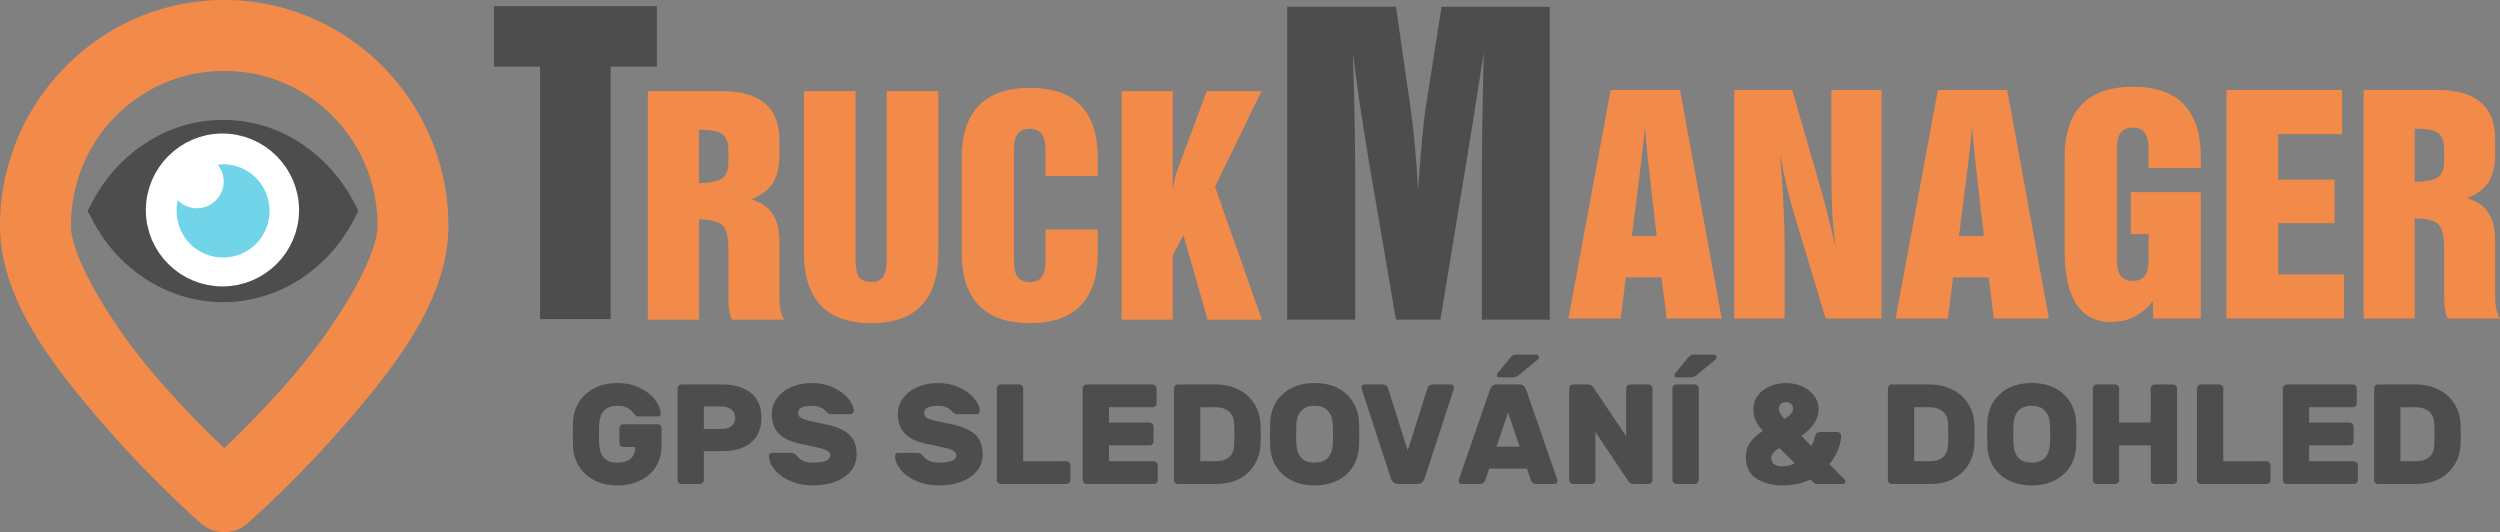 <?xml version="1.0" encoding="UTF-8" standalone="no"?>
<svg
   xmlns:dc="http://purl.org/dc/elements/1.1/"
   xmlns:cc="http://creativecommons.org/ns#"
   xmlns:rdf="http://www.w3.org/1999/02/22-rdf-syntax-ns#"
   xmlns:svg="http://www.w3.org/2000/svg"
   xmlns="http://www.w3.org/2000/svg"
   xmlns:sodipodi="http://sodipodi.sourceforge.net/DTD/sodipodi-0.dtd"
   xmlns:inkscape="http://www.inkscape.org/namespaces/inkscape"
   inkscape:export-ydpi="90"
   inkscape:export-xdpi="90"
   inkscape:export-filename="Z:\Grafika\Nový server TM\logo\Fleetware_TruckManager_dark.png"
   sodipodi:docname="TruckManager_logo_dark1.svg"
   inkscape:version="1.0 (4035a4fb49, 2020-05-01)"
   version="1.1"
   id="svg2"
   viewBox="0 0 341.365 72.662"
   height="72.662"
   width="341.365">
  <rect x="0" y="0" width="341.365" height="72.662" fill="#808080" stroke="none"/>
  <defs
     id="defs4" />
  <sodipodi:namedview
     inkscape:document-rotation="0"
     fit-margin-bottom="0"
     fit-margin-right="0"
     fit-margin-left="0"
     fit-margin-top="0"
     inkscape:window-maximized="1"
     inkscape:window-y="-8"
     inkscape:window-x="-8"
     inkscape:window-height="1027"
     inkscape:window-width="1920"
     inkscape:guide-bbox="true"
     showguides="true"
     units="px"
     showgrid="false"
     inkscape:current-layer="layer1"
     inkscape:document-units="px"
     inkscape:cy="6.5265349"
     inkscape:cx="154.67926"
     inkscape:zoom="5.6568542"
     inkscape:pageshadow="2"
     inkscape:pageopacity="0.0"
     borderopacity="1.0"
     bordercolor="#666666"
     pagecolor="#ffffff"
     id="base">
    <sodipodi:guide
       inkscape:locked="false"
       id="guide4147"
       orientation="0,1"
       position="104.839,-6.357" />
    <sodipodi:guide
       inkscape:locked="false"
       id="guide4149"
       orientation="0,1"
       position="33.323,-52.292" />
    <sodipodi:guide
       inkscape:locked="false"
       id="guide4151"
       orientation="1,0"
       position="-51.856,5.386" />
    <sodipodi:guide
       inkscape:locked="false"
       id="guide4153"
       orientation="1,0"
       position="88.323,-14.435" />
  </sodipodi:namedview>
  <g
     transform="translate(-66.499,-912.586)"
     id="layer1"
     inkscape:groupmode="layer"
     inkscape:label="Vrstva 1">
    <g
       inkscape:export-ydpi="90"
       inkscape:export-xdpi="90"
       style="stroke-width:0.813"
       transform="matrix(1.23,0,0,1.23,-21.741,-215.819)"
       id="g1878">
      <path
         inkscape:connector-curvature="0"
         id="path6055"
         d="m 96.504,950.948 c -3.076,0 -6.084,-0.923 -8.682,-2.632 -2.564,-1.675 -4.615,-4.034 -6.016,-6.871 l -0.342,-0.615 0.342,-0.649 c 1.401,-2.803 3.452,-5.161 6.016,-6.836 2.598,-1.743 5.606,-2.632 8.682,-2.632 3.076,0 6.084,0.889 8.682,2.632 2.529,1.675 4.615,4.034 6.016,6.836 l 0.308,0.649 -0.308,0.615 c -1.401,2.837 -3.486,5.196 -6.016,6.871 -2.598,1.709 -5.606,2.632 -8.682,2.632 z"
         style="fill:#4d4d4d;fill-opacity:1;fill-rule:nonzero;stroke:none;stroke-width:0.469" />
      <path
         inkscape:connector-curvature="0"
         id="path6057"
         d="m 102.964,940.728 c 0,3.589 -2.94,6.495 -6.529,6.495 -3.589,0 -6.529,-2.905 -6.529,-6.495 0,-3.589 2.94,-6.529 6.529,-6.529 3.589,0 6.529,2.94 6.529,6.529 z"
         style="fill:#ffffff;fill-opacity:1;fill-rule:nonzero;stroke:#ffffff;stroke-width:3.949px;stroke-linecap:butt;stroke-linejoin:miter;stroke-miterlimit:10;stroke-dasharray:none;stroke-opacity:1" />
      <path
         inkscape:connector-curvature="0"
         id="path6059"
         d="m 96.504,935.635 c -0.205,0 -0.376,0.034 -0.581,0.068 0.41,0.513 0.649,1.162 0.649,1.846 0,1.641 -1.333,2.974 -2.974,2.974 -0.82,0 -1.572,-0.342 -2.119,-0.889 -0.103,0.41 -0.137,0.786 -0.137,1.196 0,2.837 2.29,5.161 5.161,5.161 2.871,0 5.161,-2.324 5.161,-5.161 0,-2.871 -2.29,-5.196 -5.161,-5.196 z"
         style="fill:#72d4e9;fill-opacity:1;fill-rule:nonzero;stroke:none;stroke-width:0.469" />
    </g>
    <path
       inkscape:export-ydpi="90"
       inkscape:export-xdpi="90"
       style="color:#000000;font-style:normal;font-variant:normal;font-weight:normal;font-stretch:normal;font-size:medium;line-height:normal;font-family:sans-serif;font-variant-ligatures:normal;font-variant-position:normal;font-variant-caps:normal;font-variant-numeric:normal;font-variant-alternates:normal;font-variant-east-asian:normal;font-feature-settings:normal;text-indent:0;text-align:start;text-decoration:none;text-decoration-line:none;text-decoration-style:solid;text-decoration-color:#000000;letter-spacing:normal;word-spacing:normal;text-transform:none;writing-mode:lr-tb;direction:ltr;text-orientation:mixed;dominant-baseline:auto;baseline-shift:baseline;text-anchor:start;white-space:normal;shape-padding:0;shape-margin:0;inline-size:0;clip-rule:nonzero;display:inline;overflow:visible;visibility:visible;isolation:auto;mix-blend-mode:normal;color-interpolation:sRGB;color-interpolation-filters:linearRGB;solid-color:#000000;solid-opacity:1;vector-effect:none;fill:#f28a49;fill-opacity:1;fill-rule:nonzero;stroke:none;stroke-width:22.677;stroke-linecap:round;stroke-linejoin:round;stroke-miterlimit:4;stroke-dasharray:none;stroke-dashoffset:0;stroke-opacity:1;color-rendering:auto;image-rendering:auto;shape-rendering:auto;text-rendering:auto;enable-background:accumulate;stop-color:#000000"
       d="m 97.114,912.586 c -16.873,0 -30.615,13.884 -30.615,30.832 0,10.075 7.371,19.299 14.065,27.043 6.695,7.744 13.356,13.583 13.356,13.583 a 4.842,4.842 0 0 0 6.39,0 c 0,0 6.658,-5.839 13.353,-13.583 6.695,-7.744 14.065,-16.968 14.065,-27.043 0,-16.949 -13.742,-30.832 -30.615,-30.832 z m 0,9.684 c 11.596,0 20.931,9.39 20.931,21.149 0,4.279 -5.516,13.548 -11.708,20.71 -3.649,4.221 -6.832,7.381 -9.224,9.655 -2.392,-2.275 -5.575,-5.435 -9.224,-9.655 -6.192,-7.162 -11.708,-16.432 -11.708,-20.71 0,-11.759 9.335,-21.149 20.931,-21.149 z"
       id="path932-7" />
    <g
       inkscape:export-ydpi="90"
       inkscape:export-xdpi="90"
       style="font-style:normal;font-variant:normal;font-weight:bold;font-stretch:normal;font-size:53.358px;line-height:125%;font-family:'Swiss921 BT';-inkscape-font-specification:'Swiss921 BT Bold';text-align:center;letter-spacing:0px;word-spacing:0px;text-anchor:middle;fill:#4d4d4d;fill-opacity:1;stroke:none;stroke-width:1px;stroke-linecap:butt;stroke-linejoin:miter;stroke-opacity:1"
       id="text1674"
       aria-label="T">
      <path
         id="path1804"
         style="font-style:normal;font-variant:normal;font-weight:bold;font-stretch:normal;font-family:'Swiss921 BT';-inkscape-font-specification:'Swiss921 BT Bold';fill:#4d4d4d;fill-opacity:1;stroke-width:1px"
         d="m 140.245,956.154 v -34.469 h -6.305 v -8.259 h 22.25 v 8.259 h -6.305 v 34.469 z" />
    </g>
    <g
       inkscape:export-ydpi="90"
       inkscape:export-xdpi="90"
       style="font-style:normal;font-variant:normal;font-weight:bold;font-stretch:normal;font-size:38.969px;line-height:125%;font-family:'Swiss921 BT';-inkscape-font-specification:'Swiss921 BT Bold';text-align:center;letter-spacing:0px;word-spacing:0px;text-anchor:middle;fill:#f28a49;fill-opacity:1;stroke:none;stroke-width:1px;stroke-linecap:butt;stroke-linejoin:miter;stroke-opacity:1"
       id="text1674-3"
       aria-label="RUCK">
      <path
         id="path1807"
         style="font-style:normal;font-variant:normal;font-weight:bold;font-stretch:normal;font-family:'Swiss921 BT';-inkscape-font-specification:'Swiss921 BT Bold';fill:#f28a49;fill-opacity:1;stroke-width:1px"
         d="m 161.942,937.605 q 2.34,-0.076 3.178,-0.666 0.837,-0.59 0.837,-2.093 v -1.77 q 0,-1.56 -0.799,-2.15 -0.78,-0.609 -2.949,-0.609 h -0.266 z m -6.983,18.628 v -31.206 h 10.104 q 3.92,0 5.88,1.674 1.979,1.655 1.979,4.985 v 0.304 1.789 q 0,2.436 -0.913,3.844 -0.894,1.389 -2.93,2.169 2.036,0.628 2.93,2.017 0.913,1.37 0.913,3.901 v 7.212 q 0,1.256 0.152,2.017 0.171,0.742 0.514,1.294 h -7.135 q -0.266,-0.495 -0.381,-1.275 -0.114,-0.799 -0.114,-2.302 v -6.013 q 0,-2.55 -0.799,-3.292 -0.799,-0.761 -3.216,-0.799 v 13.681 z" />
      <path
         id="path1809"
         style="font-style:normal;font-variant:normal;font-weight:bold;font-stretch:normal;font-family:'Swiss921 BT';-inkscape-font-specification:'Swiss921 BT Bold';fill:#f28a49;fill-opacity:1;stroke-width:1px"
         d="m 183.329,925.028 v 23.176 q 0,1.541 0.495,2.226 0.495,0.666 1.598,0.666 1.123,0 1.636,-0.685 0.514,-0.704 0.514,-2.207 v -23.176 h 7.059 v 22.015 q 0,4.814 -2.302,7.25 -2.302,2.417 -6.907,2.417 -4.548,0 -6.85,-2.436 -2.302,-2.436 -2.302,-7.231 v -22.015 z" />
      <path
         id="path1811"
         style="font-style:normal;font-variant:normal;font-weight:bold;font-stretch:normal;font-family:'Swiss921 BT';-inkscape-font-specification:'Swiss921 BT Bold';fill:#f28a49;fill-opacity:1;stroke-width:1px"
         d="m 216.4,947.043 q 0,4.814 -2.321,7.25 -2.321,2.417 -6.964,2.417 -4.605,0 -6.964,-2.436 -2.34,-2.436 -2.34,-7.231 v -12.825 q 0,-4.795 2.34,-7.212 2.34,-2.417 6.964,-2.417 4.662,0 6.964,2.398 2.321,2.398 2.321,7.231 v 2.417 h -7.135 v -3.558 q 0,-1.522 -0.533,-2.207 -0.514,-0.704 -1.655,-0.704 -1.104,0 -1.617,0.704 -0.514,0.685 -0.514,2.207 v 15.127 q 0,1.522 0.514,2.207 0.514,0.685 1.655,0.685 1.123,0 1.636,-0.685 0.514,-0.685 0.514,-2.207 v -4.281 h 7.135 z" />
      <path
         id="path1813"
         style="font-style:normal;font-variant:normal;font-weight:bold;font-stretch:normal;font-family:'Swiss921 BT';-inkscape-font-specification:'Swiss921 BT Bold';fill:#f28a49;fill-opacity:1;stroke-width:1px"
         d="m 219.653,956.233 v -31.206 h 6.983 v 13.548 q 0.076,-0.761 0.247,-1.484 0.171,-0.723 0.419,-1.389 l 3.977,-10.675 h 7.478 l -6.355,13.053 6.393,18.153 h -7.402 l -3.311,-11.569 -1.446,2.797 v 8.772 z" />
    </g>
    <g
       inkscape:export-ydpi="90"
       inkscape:export-xdpi="90"
       style="font-style:normal;font-variant:normal;font-weight:bold;font-stretch:normal;font-size:53.358px;line-height:125%;font-family:'Swiss921 BT';-inkscape-font-specification:'Swiss921 BT Bold';text-align:center;letter-spacing:0px;word-spacing:0px;text-anchor:middle;fill:#4d4d4d;fill-opacity:1;stroke:none;stroke-width:1px;stroke-linecap:butt;stroke-linejoin:miter;stroke-opacity:1"
       id="text1674-1"
       aria-label="M">
      <path
         id="path1816"
         style="font-style:normal;font-variant:normal;font-weight:bold;font-stretch:normal;font-family:'Swiss921 BT';-inkscape-font-specification:'Swiss921 BT Bold';fill:#4d4d4d;fill-opacity:1;stroke-width:1px"
         d="m 242.26,956.233 v -42.728 h 14.851 l 1.954,13.548 q 0.365,2.553 0.625,5.367 0.261,2.814 0.443,6.097 0.261,-3.752 0.521,-6.644 0.261,-2.892 0.495,-4.429 l 2.188,-13.939 h 14.772 v 42.728 h -9.275 v -15.632 q 0,-4.898 0.052,-10.109 0.078,-5.211 0.208,-10.682 -0.86,5.549 -1.459,9.301 -0.599,3.752 -0.782,4.82 l -3.674,22.302 h -6.07 l -3.648,-21.338 q -0.756,-4.559 -1.303,-8.181 -0.521,-3.621 -0.938,-6.93 0.182,4.872 0.261,9.874 0.078,5.002 0.078,10.786 v 15.788 z" />
    </g>
    <g
       inkscape:export-ydpi="90"
       inkscape:export-xdpi="90"
       style="font-style:normal;font-variant:normal;font-weight:bold;font-stretch:normal;font-size:38.969px;line-height:125%;font-family:'Swiss921 BT';-inkscape-font-specification:'Swiss921 BT Bold';text-align:center;letter-spacing:0px;word-spacing:0px;text-anchor:middle;fill:#f28a49;fill-opacity:1;stroke:none;stroke-width:1px;stroke-linecap:butt;stroke-linejoin:miter;stroke-opacity:1"
       id="text1674-3-7"
       aria-label="ANAGER">
      <path
         id="path1819"
         style="font-style:normal;font-variant:normal;font-weight:bold;font-stretch:normal;font-family:'Swiss921 BT';-inkscape-font-specification:'Swiss921 BT Bold';fill:#f28a49;fill-opacity:1;stroke-width:1px"
         d="m 280.663,956.078 5.765,-31.206 h 9.476 l 5.689,31.206 h -7.516 l -0.704,-5.613 h -4.871 l -0.704,5.613 z m 8.658,-11.264 h 3.387 l -1.085,-9.533 q -0.114,-0.951 -0.228,-2.036 -0.095,-1.104 -0.285,-3.311 -0.114,1.256 -0.266,2.607 -0.152,1.351 -0.323,2.778 z" />
      <path
         id="path1821"
         style="font-style:normal;font-variant:normal;font-weight:bold;font-stretch:normal;font-family:'Swiss921 BT';-inkscape-font-specification:'Swiss921 BT Bold';fill:#f28a49;fill-opacity:1;stroke-width:1px"
         d="m 303.306,956.078 v -31.206 h 7.916 l 3.653,12.654 q 0.628,2.093 1.18,4.319 0.571,2.226 1.123,4.719 -0.323,-2.34 -0.476,-4.681 -0.133,-2.359 -0.133,-5.442 v -11.569 h 6.85 v 31.206 h -7.63 l -4.053,-13.415 q -0.647,-2.112 -1.199,-4.357 -0.533,-2.245 -0.989,-4.719 0.304,3.501 0.457,6.603 0.171,3.102 0.171,5.765 v 10.123 z" />
      <path
         id="path1823"
         style="font-style:normal;font-variant:normal;font-weight:bold;font-stretch:normal;font-family:'Swiss921 BT';-inkscape-font-specification:'Swiss921 BT Bold';fill:#f28a49;fill-opacity:1;stroke-width:1px"
         d="m 325.34,956.078 5.765,-31.206 h 9.476 l 5.689,31.206 h -7.516 l -0.704,-5.613 h -4.871 l -0.704,5.613 z m 8.658,-11.264 h 3.387 l -1.085,-9.533 q -0.114,-0.951 -0.228,-2.036 -0.095,-1.104 -0.285,-3.311 -0.114,1.256 -0.266,2.607 -0.152,1.351 -0.323,2.778 z" />
      <path
         id="path1825"
         style="font-style:normal;font-variant:normal;font-weight:bold;font-stretch:normal;font-family:'Swiss921 BT';-inkscape-font-specification:'Swiss921 BT Bold';fill:#f28a49;fill-opacity:1;stroke-width:1px"
         d="m 360.504,956.078 -0.038,-2.417 q -1.047,1.408 -2.493,2.15 -1.446,0.742 -3.197,0.742 -3.14,0 -4.757,-2.436 -1.598,-2.455 -1.598,-7.231 v -12.825 q 0,-4.795 2.34,-7.212 2.34,-2.417 6.964,-2.417 4.662,0 6.964,2.398 2.321,2.397 2.321,7.231 v 1.484 h -7.135 v -2.626 q 0,-1.522 -0.533,-2.207 -0.514,-0.704 -1.655,-0.704 -1.104,0 -1.617,0.704 -0.514,0.685 -0.514,2.207 v 15.127 q 0,1.522 0.514,2.207 0.514,0.685 1.655,0.685 1.123,0 1.636,-0.685 0.514,-0.685 0.514,-2.207 v -3.501 h -2.417 v -5.727 h 9.552 v 17.258 z" />
      <path
         id="path1827"
         style="font-style:normal;font-variant:normal;font-weight:bold;font-stretch:normal;font-family:'Swiss921 BT';-inkscape-font-specification:'Swiss921 BT Bold';fill:#f28a49;fill-opacity:1;stroke-width:1px"
         d="m 370.512,956.078 v -31.206 h 15.793 v 6.032 h -8.734 v 6.203 h 7.706 v 5.956 h -7.706 v 6.983 h 9 v 6.032 z" />
      <path
         id="path1829"
         style="font-style:normal;font-variant:normal;font-weight:bold;font-stretch:normal;font-family:'Swiss921 BT';-inkscape-font-specification:'Swiss921 BT Bold';fill:#f28a49;fill-opacity:1;stroke-width:1px"
         d="m 396.219,937.45 q 2.34,-0.076 3.178,-0.666 0.837,-0.59 0.837,-2.093 v -1.77 q 0,-1.56 -0.799,-2.15 -0.78,-0.609 -2.949,-0.609 h -0.266 z m -6.983,18.628 v -31.206 h 10.104 q 3.92,0 5.88,1.674 1.979,1.655 1.979,4.985 v 0.304 1.789 q 0,2.436 -0.913,3.844 -0.894,1.389 -2.93,2.169 2.036,0.628 2.93,2.017 0.913,1.37 0.913,3.901 v 7.212 q 0,1.256 0.152,2.017 0.171,0.742 0.514,1.294 h -7.135 q -0.266,-0.495 -0.381,-1.275 -0.114,-0.799 -0.114,-2.302 v -6.013 q 0,-2.55 -0.799,-3.292 -0.799,-0.761 -3.216,-0.799 v 13.681 z" />
    </g>
    <g
       inkscape:export-ydpi="90"
       inkscape:export-xdpi="90"
       style="font-style:normal;font-variant:normal;font-weight:bold;font-stretch:normal;font-size:19.412px;line-height:125%;font-family:Rubik;-inkscape-font-specification:'Rubik Bold';text-align:center;letter-spacing:0px;word-spacing:0px;text-anchor:middle;fill:#4d4d4d;fill-opacity:1;stroke:none;stroke-width:1px;stroke-linecap:butt;stroke-linejoin:miter;stroke-opacity:1"
       id="text1791"
       aria-label="GPS SLEDOVÁNÍ &amp; DOHLED">
      <path
         id="path1832"
         style="font-style:normal;font-variant:normal;font-weight:bold;font-stretch:normal;font-size:19.412px;font-family:Rubik;-inkscape-font-specification:'Rubik Bold';fill:#4d4d4d;fill-opacity:1;stroke-width:1px"
         d="m 148.341,970.246 q -0.058,0.466 -0.058,1.495 0,1.204 0.058,1.767 0.078,0.99 0.66,1.631 0.582,0.621 1.786,0.621 1.107,0 1.767,-0.505 0.679,-0.524 0.679,-1.631 h -1.631 q -0.214,0 -0.369,-0.155 -0.155,-0.155 -0.155,-0.369 v -2.058 q 0,-0.214 0.155,-0.369 0.155,-0.155 0.369,-0.155 h 4.698 q 0.214,0 0.369,0.155 0.155,0.155 0.155,0.369 v 2.485 q 0,1.611 -0.796,2.834 -0.796,1.204 -2.174,1.864 -1.359,0.641 -3.067,0.641 -1.805,0 -3.145,-0.699 -1.339,-0.718 -2.077,-1.902 -0.738,-1.204 -0.815,-2.659 -0.039,-0.932 -0.039,-1.534 0,-0.718 0.039,-1.922 0.058,-1.456 0.796,-2.64 0.738,-1.204 2.077,-1.902 1.359,-0.718 3.164,-0.718 1.728,0 3.048,0.641 1.339,0.641 2.077,1.611 0.757,0.971 0.815,1.883 0.019,0.175 -0.116,0.311 -0.136,0.116 -0.311,0.116 h -2.582 q -0.252,0 -0.408,-0.116 -0.136,-0.136 -0.369,-0.408 -0.349,-0.427 -0.835,-0.679 -0.466,-0.252 -1.32,-0.252 -2.194,0 -2.446,2.252 z" />
      <path
         id="path1834"
         style="font-style:normal;font-variant:normal;font-weight:bold;font-stretch:normal;font-size:19.412px;font-family:Rubik;-inkscape-font-specification:'Rubik Bold';fill:#4d4d4d;fill-opacity:1;stroke-width:1px"
         d="m 165.093,965.082 q 2.524,0 3.941,1.165 1.437,1.145 1.437,3.378 0,2.232 -1.437,3.397 -1.417,1.165 -3.941,1.165 h -2.485 v 3.96 q 0,0.214 -0.155,0.369 -0.155,0.155 -0.369,0.155 h -2.543 q -0.214,0 -0.369,-0.155 -0.155,-0.155 -0.155,-0.369 v -12.54 q 0,-0.214 0.155,-0.369 0.155,-0.155 0.369,-0.155 z m -0.097,6.076 q 0.854,0 1.359,-0.369 0.524,-0.388 0.524,-1.165 0,-0.776 -0.524,-1.145 -0.505,-0.388 -1.359,-0.388 h -2.388 v 3.067 z" />
      <path
         id="path1836"
         style="font-style:normal;font-variant:normal;font-weight:bold;font-stretch:normal;font-size:19.412px;font-family:Rubik;-inkscape-font-specification:'Rubik Bold';fill:#4d4d4d;fill-opacity:1;stroke-width:1px"
         d="m 183.079,968.713 q 0,0.175 -0.136,0.311 -0.116,0.116 -0.272,0.116 h -2.543 q -0.272,0 -0.427,-0.058 -0.155,-0.078 -0.349,-0.252 -0.039,-0.039 -0.252,-0.252 -0.214,-0.233 -0.679,-0.408 -0.446,-0.175 -1.048,-0.175 -0.835,0 -1.378,0.233 -0.524,0.214 -0.524,0.757 0,0.388 0.33,0.621 0.33,0.214 1.009,0.388 0.699,0.175 2.407,0.524 2.194,0.446 3.222,1.398 1.029,0.951 1.029,2.718 0,1.281 -0.776,2.252 -0.757,0.951 -2.135,1.475 -1.359,0.505 -3.087,0.505 -1.669,0 -3.028,-0.582 -1.359,-0.582 -2.135,-1.514 -0.776,-0.932 -0.815,-1.922 0,-0.175 0.116,-0.291 0.136,-0.136 0.291,-0.136 h 2.543 q 0.427,0 0.738,0.272 0.058,0.058 0.311,0.349 0.252,0.272 0.757,0.505 0.524,0.214 1.223,0.214 2.407,0 2.407,-1.029 0,-0.33 -0.349,-0.544 -0.33,-0.233 -0.951,-0.388 -0.621,-0.155 -1.98,-0.446 l -0.874,-0.175 q -1.98,-0.427 -2.912,-1.417 -0.932,-1.009 -0.932,-2.679 0,-1.126 0.679,-2.077 0.679,-0.971 1.922,-1.534 1.262,-0.582 2.892,-0.582 1.572,0 2.873,0.602 1.301,0.582 2.038,1.475 0.757,0.893 0.796,1.747 z" />
      <path
         id="path1838"
         style="font-style:normal;font-variant:normal;font-weight:bold;font-stretch:normal;font-size:19.412px;font-family:Rubik;-inkscape-font-specification:'Rubik Bold';fill:#4d4d4d;fill-opacity:1;stroke-width:1px"
         d="m 200.293,968.713 q 0,0.175 -0.136,0.311 -0.116,0.116 -0.272,0.116 h -2.543 q -0.272,0 -0.427,-0.058 -0.155,-0.078 -0.349,-0.252 -0.039,-0.039 -0.252,-0.252 -0.214,-0.233 -0.679,-0.408 -0.446,-0.175 -1.048,-0.175 -0.835,0 -1.378,0.233 -0.524,0.214 -0.524,0.757 0,0.388 0.33,0.621 0.33,0.214 1.009,0.388 0.699,0.175 2.407,0.524 2.194,0.446 3.222,1.398 1.029,0.951 1.029,2.718 0,1.281 -0.776,2.252 -0.757,0.951 -2.135,1.475 -1.359,0.505 -3.087,0.505 -1.669,0 -3.028,-0.582 -1.359,-0.582 -2.135,-1.514 -0.776,-0.932 -0.815,-1.922 0,-0.175 0.116,-0.291 0.136,-0.136 0.291,-0.136 h 2.543 q 0.427,0 0.738,0.272 0.058,0.058 0.311,0.349 0.252,0.272 0.757,0.505 0.524,0.214 1.223,0.214 2.407,0 2.407,-1.029 0,-0.33 -0.349,-0.544 -0.33,-0.233 -0.951,-0.388 -0.621,-0.155 -1.98,-0.446 l -0.874,-0.175 q -1.98,-0.427 -2.912,-1.417 -0.932,-1.009 -0.932,-2.679 0,-1.126 0.679,-2.077 0.679,-0.971 1.922,-1.534 1.262,-0.582 2.892,-0.582 1.572,0 2.873,0.602 1.301,0.582 2.038,1.475 0.757,0.893 0.796,1.747 z" />
      <path
         id="path1840"
         style="font-style:normal;font-variant:normal;font-weight:bold;font-stretch:normal;font-size:19.412px;font-family:Rubik;-inkscape-font-specification:'Rubik Bold';fill:#4d4d4d;fill-opacity:1;stroke-width:1px"
         d="m 212.131,975.565 q 0.214,0 0.369,0.155 0.155,0.155 0.155,0.369 v 2.058 q 0,0.214 -0.155,0.369 -0.155,0.155 -0.369,0.155 h -8.988 q -0.214,0 -0.369,-0.155 -0.155,-0.155 -0.155,-0.369 v -12.54 q 0,-0.214 0.155,-0.369 0.155,-0.155 0.369,-0.155 h 2.543 q 0.214,0 0.369,0.155 0.155,0.155 0.155,0.369 v 9.959 z" />
      <path
         id="path1842"
         style="font-style:normal;font-variant:normal;font-weight:bold;font-stretch:normal;font-size:19.412px;font-family:Rubik;-inkscape-font-specification:'Rubik Bold';fill:#4d4d4d;fill-opacity:1;stroke-width:1px"
         d="m 217.926,973.391 h 5.552 q 0.214,0 0.369,-0.155 0.155,-0.155 0.155,-0.369 v -2.058 q 0,-0.214 -0.155,-0.369 -0.155,-0.155 -0.369,-0.155 h -5.552 v -2.097 h 5.979 q 0.214,0 0.369,-0.155 0.155,-0.155 0.155,-0.369 v -2.058 q 0,-0.214 -0.155,-0.369 -0.155,-0.155 -0.369,-0.155 h -9.046 q -0.214,0 -0.369,0.155 -0.155,0.155 -0.155,0.369 v 12.54 q 0,0.214 0.155,0.369 0.155,0.155 0.369,0.155 h 9.201 q 0.214,0 0.369,-0.155 0.155,-0.155 0.155,-0.369 v -2.058 q 0,-0.214 -0.155,-0.369 -0.155,-0.155 -0.369,-0.155 h -6.134 z" />
      <path
         id="path1844"
         style="font-style:normal;font-variant:normal;font-weight:bold;font-stretch:normal;font-size:19.412px;font-family:Rubik;-inkscape-font-specification:'Rubik Bold';fill:#4d4d4d;fill-opacity:1;stroke-width:1px"
         d="m 238.611,970.498 q 0.039,1.087 0.039,1.398 0,0.311 -0.039,1.359 -0.058,1.592 -0.835,2.815 -0.757,1.223 -2.097,1.922 -1.339,0.679 -3.106,0.679 h -5.241 q -0.214,0 -0.369,-0.155 -0.155,-0.155 -0.155,-0.369 v -12.54 q 0,-0.214 0.155,-0.369 0.155,-0.155 0.369,-0.155 h 5.144 q 1.767,0 3.125,0.699 1.378,0.679 2.155,1.922 0.796,1.223 0.854,2.795 z m -8.211,-2.31 v 7.377 h 2.077 q 2.446,0 2.543,-2.232 0.039,-1.126 0.039,-1.475 0,-0.388 -0.039,-1.437 -0.058,-1.107 -0.738,-1.669 -0.66,-0.563 -1.902,-0.563 z" />
      <path
         id="path1846"
         style="font-style:normal;font-variant:normal;font-weight:bold;font-stretch:normal;font-size:19.412px;font-family:Rubik;-inkscape-font-specification:'Rubik Bold';fill:#4d4d4d;fill-opacity:1;stroke-width:1px"
         d="m 246.001,964.888 q 1.844,0 3.184,0.699 1.339,0.699 2.058,1.902 0.738,1.184 0.815,2.659 0.039,0.544 0.039,1.747 0,1.184 -0.039,1.708 -0.078,1.475 -0.815,2.679 -0.718,1.184 -2.058,1.883 -1.339,0.699 -3.184,0.699 -1.844,0 -3.184,-0.699 -1.339,-0.699 -2.077,-1.883 -0.718,-1.204 -0.796,-2.679 -0.039,-1.048 -0.039,-1.708 0,-0.66 0.039,-1.747 0.078,-1.475 0.796,-2.659 0.738,-1.204 2.077,-1.902 1.339,-0.699 3.184,-0.699 z m 2.465,5.358 q -0.097,-1.029 -0.718,-1.631 -0.602,-0.621 -1.747,-0.621 -1.145,0 -1.767,0.621 -0.602,0.602 -0.699,1.631 -0.058,0.641 -0.058,1.611 0,0.951 0.058,1.65 0.097,1.029 0.699,1.65 0.621,0.602 1.767,0.602 1.145,0 1.747,-0.602 0.621,-0.621 0.718,-1.65 0.058,-0.699 0.058,-1.65 0,-0.971 -0.058,-1.611 z" />
      <path
         id="path1848"
         style="font-style:normal;font-variant:normal;font-weight:bold;font-stretch:normal;font-size:19.412px;font-family:Rubik;-inkscape-font-specification:'Rubik Bold';fill:#4d4d4d;fill-opacity:1;stroke-width:1px"
         d="m 257.441,978.671 q -0.757,0 -1.029,-0.776 l -3.96,-12.133 q -0.058,-0.175 -0.058,-0.252 0,-0.175 0.116,-0.291 0.136,-0.136 0.311,-0.136 h 2.446 q 0.33,0 0.505,0.155 0.194,0.136 0.252,0.33 l 2.698,8.541 2.698,-8.541 q 0.058,-0.194 0.233,-0.33 0.194,-0.155 0.524,-0.155 h 2.446 q 0.175,0 0.291,0.136 0.136,0.116 0.136,0.291 0,0.078 -0.058,0.252 l -3.96,12.133 q -0.272,0.776 -1.029,0.776 z" />
      <path
         id="path1850"
         style="font-style:normal;font-variant:normal;font-weight:bold;font-stretch:normal;font-size:19.412px;font-family:Rubik;-inkscape-font-specification:'Rubik Bold';fill:#4d4d4d;fill-opacity:1;stroke-width:1px"
         d="m 279.097,977.953 q 0.078,0.194 0.078,0.291 0,0.175 -0.136,0.311 -0.116,0.116 -0.291,0.116 h -2.446 q -0.33,0 -0.524,-0.136 -0.175,-0.155 -0.233,-0.349 l -0.544,-1.611 h -5.164 l -0.544,1.611 q -0.058,0.194 -0.252,0.349 -0.175,0.136 -0.505,0.136 h -2.446 q -0.175,0 -0.311,-0.116 -0.116,-0.136 -0.116,-0.311 0,-0.097 0.078,-0.291 l 4.232,-12.23 q 0.097,-0.272 0.311,-0.446 0.214,-0.194 0.563,-0.194 h 3.145 q 0.349,0 0.563,0.194 0.214,0.175 0.311,0.446 z m -5.105,-4.387 -1.572,-4.659 -1.572,4.659 z m -1.223,-12.191 q 0.214,-0.233 0.349,-0.291 0.136,-0.078 0.369,-0.078 h 2.776 q 0.175,0 0.272,0.116 0.097,0.097 0.097,0.272 0,0.136 -0.097,0.233 l -2.621,2.155 q -0.214,0.175 -0.388,0.252 -0.155,0.078 -0.427,0.078 h -1.902 q -0.311,0 -0.311,-0.311 0,-0.155 0.097,-0.252 z" />
      <path
         id="path1852"
         style="font-style:normal;font-variant:normal;font-weight:bold;font-stretch:normal;font-size:19.412px;font-family:Rubik;-inkscape-font-specification:'Rubik Bold';fill:#4d4d4d;fill-opacity:1;stroke-width:1px"
         d="m 289.594,978.671 q -0.291,0 -0.505,-0.136 -0.214,-0.155 -0.291,-0.311 l -4.445,-6.639 v 6.561 q 0,0.214 -0.155,0.369 -0.155,0.155 -0.369,0.155 h -2.543 q -0.214,0 -0.369,-0.155 -0.155,-0.155 -0.155,-0.369 v -12.54 q 0,-0.214 0.155,-0.369 0.155,-0.155 0.369,-0.155 h 2.019 q 0.291,0 0.505,0.155 0.214,0.136 0.291,0.291 l 4.445,6.639 v -6.561 q 0,-0.214 0.155,-0.369 0.155,-0.155 0.369,-0.155 h 2.543 q 0.214,0 0.369,0.155 0.155,0.155 0.155,0.369 v 12.54 q 0,0.214 -0.155,0.369 -0.155,0.155 -0.369,0.155 z" />
      <path
         id="path1854"
         style="font-style:normal;font-variant:normal;font-weight:bold;font-stretch:normal;font-size:19.412px;font-family:Rubik;-inkscape-font-specification:'Rubik Bold';fill:#4d4d4d;fill-opacity:1;stroke-width:1px"
         d="m 295.39,978.671 q -0.214,0 -0.369,-0.155 -0.155,-0.155 -0.155,-0.369 v -12.54 q 0,-0.214 0.155,-0.369 0.155,-0.155 0.369,-0.155 h 2.543 q 0.214,0 0.369,0.155 0.155,0.155 0.155,0.369 v 12.54 q 0,0.214 -0.155,0.369 -0.155,0.155 -0.369,0.155 z m 1.65,-17.296 q 0.214,-0.233 0.349,-0.291 0.136,-0.078 0.369,-0.078 h 2.776 q 0.175,0 0.272,0.116 0.097,0.097 0.097,0.272 0,0.136 -0.097,0.233 l -2.621,2.155 q -0.214,0.175 -0.388,0.252 -0.155,0.078 -0.427,0.078 h -1.902 q -0.311,0 -0.311,-0.311 0,-0.155 0.097,-0.252 z" />
      <path
         id="path1856"
         style="font-style:normal;font-variant:normal;font-weight:bold;font-stretch:normal;font-size:19.412px;font-family:Rubik;-inkscape-font-specification:'Rubik Bold';fill:#4d4d4d;fill-opacity:1;stroke-width:1px"
         d="m 317.386,971.566 q 0.214,0 0.369,0.155 0.155,0.155 0.155,0.349 0,0.776 -0.408,1.864 -0.408,1.068 -1.204,2.038 l 2.077,2.097 q 0.116,0.116 0.116,0.272 0,0.136 -0.116,0.233 -0.097,0.097 -0.233,0.097 h -3.514 q -0.291,0 -0.485,-0.194 l -0.427,-0.427 q -1.689,0.815 -3.805,0.815 -2.058,0 -3.552,-0.912 -1.475,-0.932 -1.475,-2.99 0,-1.107 0.582,-1.941 0.582,-0.854 1.728,-1.592 -0.718,-0.835 -1.009,-1.495 -0.272,-0.66 -0.272,-1.514 0,-1.009 0.582,-1.805 0.602,-0.815 1.611,-1.262 1.029,-0.466 2.252,-0.466 1.204,0 2.232,0.466 1.029,0.466 1.631,1.281 0.602,0.815 0.602,1.786 0,2.058 -2.349,3.688 l 1.359,1.378 q 0.388,-0.718 0.505,-1.359 0.058,-0.272 0.252,-0.408 0.214,-0.155 0.485,-0.155 z m -7.221,-1.786 q 1.165,-0.699 1.165,-1.359 0,-0.466 -0.291,-0.699 -0.291,-0.233 -0.679,-0.233 -0.408,0 -0.699,0.252 -0.272,0.233 -0.272,0.679 0,0.311 0.194,0.641 0.214,0.311 0.582,0.718 z m -0.679,3.98 q -1.126,0.641 -1.126,1.339 0,0.563 0.388,0.874 0.408,0.291 1.165,0.291 0.835,0 1.65,-0.408 z" />
      <path
         id="path1858"
         style="font-style:normal;font-variant:normal;font-weight:bold;font-stretch:normal;font-size:19.412px;font-family:Rubik;-inkscape-font-specification:'Rubik Bold';fill:#4d4d4d;fill-opacity:1;stroke-width:1px"
         d="m 336.09,970.498 q 0.039,1.087 0.039,1.398 0,0.311 -0.039,1.359 -0.058,1.592 -0.835,2.815 -0.757,1.223 -2.097,1.922 -1.339,0.679 -3.106,0.679 h -5.241 q -0.214,0 -0.369,-0.155 -0.155,-0.155 -0.155,-0.369 v -12.54 q 0,-0.214 0.155,-0.369 0.155,-0.155 0.369,-0.155 h 5.144 q 1.767,0 3.125,0.699 1.378,0.679 2.155,1.922 0.796,1.223 0.854,2.795 z m -8.211,-2.31 v 7.377 h 2.077 q 2.446,0 2.543,-2.232 0.039,-1.126 0.039,-1.475 0,-0.388 -0.039,-1.437 -0.058,-1.107 -0.738,-1.669 -0.66,-0.563 -1.902,-0.563 z" />
      <path
         id="path1860"
         style="font-style:normal;font-variant:normal;font-weight:bold;font-stretch:normal;font-size:19.412px;font-family:Rubik;-inkscape-font-specification:'Rubik Bold';fill:#4d4d4d;fill-opacity:1;stroke-width:1px"
         d="m 343.926,964.888 q 1.844,0 3.184,0.699 1.339,0.699 2.058,1.902 0.738,1.184 0.815,2.659 0.039,0.544 0.039,1.747 0,1.184 -0.039,1.708 -0.078,1.475 -0.815,2.679 -0.718,1.184 -2.058,1.883 -1.339,0.699 -3.184,0.699 -1.844,0 -3.184,-0.699 -1.339,-0.699 -2.077,-1.883 -0.718,-1.204 -0.796,-2.679 -0.039,-1.048 -0.039,-1.708 0,-0.66 0.039,-1.747 0.078,-1.475 0.796,-2.659 0.738,-1.204 2.077,-1.902 1.339,-0.699 3.184,-0.699 z m 2.465,5.358 q -0.097,-1.029 -0.718,-1.631 -0.602,-0.621 -1.747,-0.621 -1.145,0 -1.767,0.621 -0.602,0.602 -0.699,1.631 -0.058,0.641 -0.058,1.611 0,0.951 0.058,1.65 0.097,1.029 0.699,1.65 0.621,0.602 1.767,0.602 1.145,0 1.747,-0.602 0.621,-0.621 0.718,-1.65 0.058,-0.699 0.058,-1.65 0,-0.971 -0.058,-1.611 z" />
      <path
         id="path1862"
         style="font-style:normal;font-variant:normal;font-weight:bold;font-stretch:normal;font-size:19.412px;font-family:Rubik;-inkscape-font-specification:'Rubik Bold';fill:#4d4d4d;fill-opacity:1;stroke-width:1px"
         d="m 363.237,965.082 q 0.214,0 0.369,0.155 0.155,0.155 0.155,0.369 v 12.54 q 0,0.214 -0.155,0.369 -0.155,0.155 -0.369,0.155 h -2.543 q -0.214,0 -0.369,-0.155 -0.155,-0.155 -0.155,-0.369 v -4.756 h -4.31 v 4.756 q 0,0.214 -0.155,0.369 -0.155,0.155 -0.369,0.155 h -2.543 q -0.214,0 -0.369,-0.136 -0.155,-0.155 -0.155,-0.388 v -12.54 q 0,-0.214 0.155,-0.369 0.155,-0.155 0.369,-0.155 h 2.543 q 0.214,0 0.369,0.155 0.155,0.155 0.155,0.369 v 4.678 h 4.31 v -4.678 q 0,-0.214 0.155,-0.369 0.155,-0.155 0.369,-0.155 z" />
      <path
         id="path1864"
         style="font-style:normal;font-variant:normal;font-weight:bold;font-stretch:normal;font-size:19.412px;font-family:Rubik;-inkscape-font-specification:'Rubik Bold';fill:#4d4d4d;fill-opacity:1;stroke-width:1px"
         d="m 375.999,975.565 q 0.214,0 0.369,0.155 0.155,0.155 0.155,0.369 v 2.058 q 0,0.214 -0.155,0.369 -0.155,0.155 -0.369,0.155 h -8.988 q -0.214,0 -0.369,-0.155 -0.155,-0.155 -0.155,-0.369 v -12.54 q 0,-0.214 0.155,-0.369 0.155,-0.155 0.369,-0.155 h 2.543 q 0.214,0 0.369,0.155 0.155,0.155 0.155,0.369 v 9.959 z" />
      <path
         id="path1866"
         style="font-style:normal;font-variant:normal;font-weight:bold;font-stretch:normal;font-size:19.412px;font-family:Rubik;-inkscape-font-specification:'Rubik Bold';fill:#4d4d4d;fill-opacity:1;stroke-width:1px"
         d="m 381.794,973.391 h 5.552 q 0.214,0 0.369,-0.155 0.155,-0.155 0.155,-0.369 v -2.058 q 0,-0.214 -0.155,-0.369 -0.155,-0.155 -0.369,-0.155 h -5.552 v -2.097 h 5.979 q 0.214,0 0.369,-0.155 0.155,-0.155 0.155,-0.369 v -2.058 q 0,-0.214 -0.155,-0.369 -0.155,-0.155 -0.369,-0.155 h -9.046 q -0.214,0 -0.369,0.155 -0.155,0.155 -0.155,0.369 v 12.54 q 0,0.214 0.155,0.369 0.155,0.155 0.369,0.155 h 9.201 q 0.214,0 0.369,-0.155 0.155,-0.155 0.155,-0.369 v -2.058 q 0,-0.214 -0.155,-0.369 -0.155,-0.155 -0.369,-0.155 h -6.134 z" />
      <path
         id="path1868"
         style="font-style:normal;font-variant:normal;font-weight:bold;font-stretch:normal;font-size:19.412px;font-family:Rubik;-inkscape-font-specification:'Rubik Bold';fill:#4d4d4d;fill-opacity:1;stroke-width:1px"
         d="m 402.479,970.498 q 0.039,1.087 0.039,1.398 0,0.311 -0.039,1.359 -0.058,1.592 -0.835,2.815 -0.757,1.223 -2.097,1.922 -1.339,0.679 -3.106,0.679 h -5.241 q -0.214,0 -0.369,-0.155 -0.155,-0.155 -0.155,-0.369 v -12.54 q 0,-0.214 0.155,-0.369 0.155,-0.155 0.369,-0.155 h 5.144 q 1.767,0 3.125,0.699 1.378,0.679 2.155,1.922 0.796,1.223 0.854,2.795 z m -8.211,-2.31 v 7.377 h 2.077 q 2.446,0 2.543,-2.232 0.039,-1.126 0.039,-1.475 0,-0.388 -0.039,-1.437 -0.058,-1.107 -0.738,-1.669 -0.66,-0.563 -1.902,-0.563 z" />
    </g>
  </g>
</svg>
